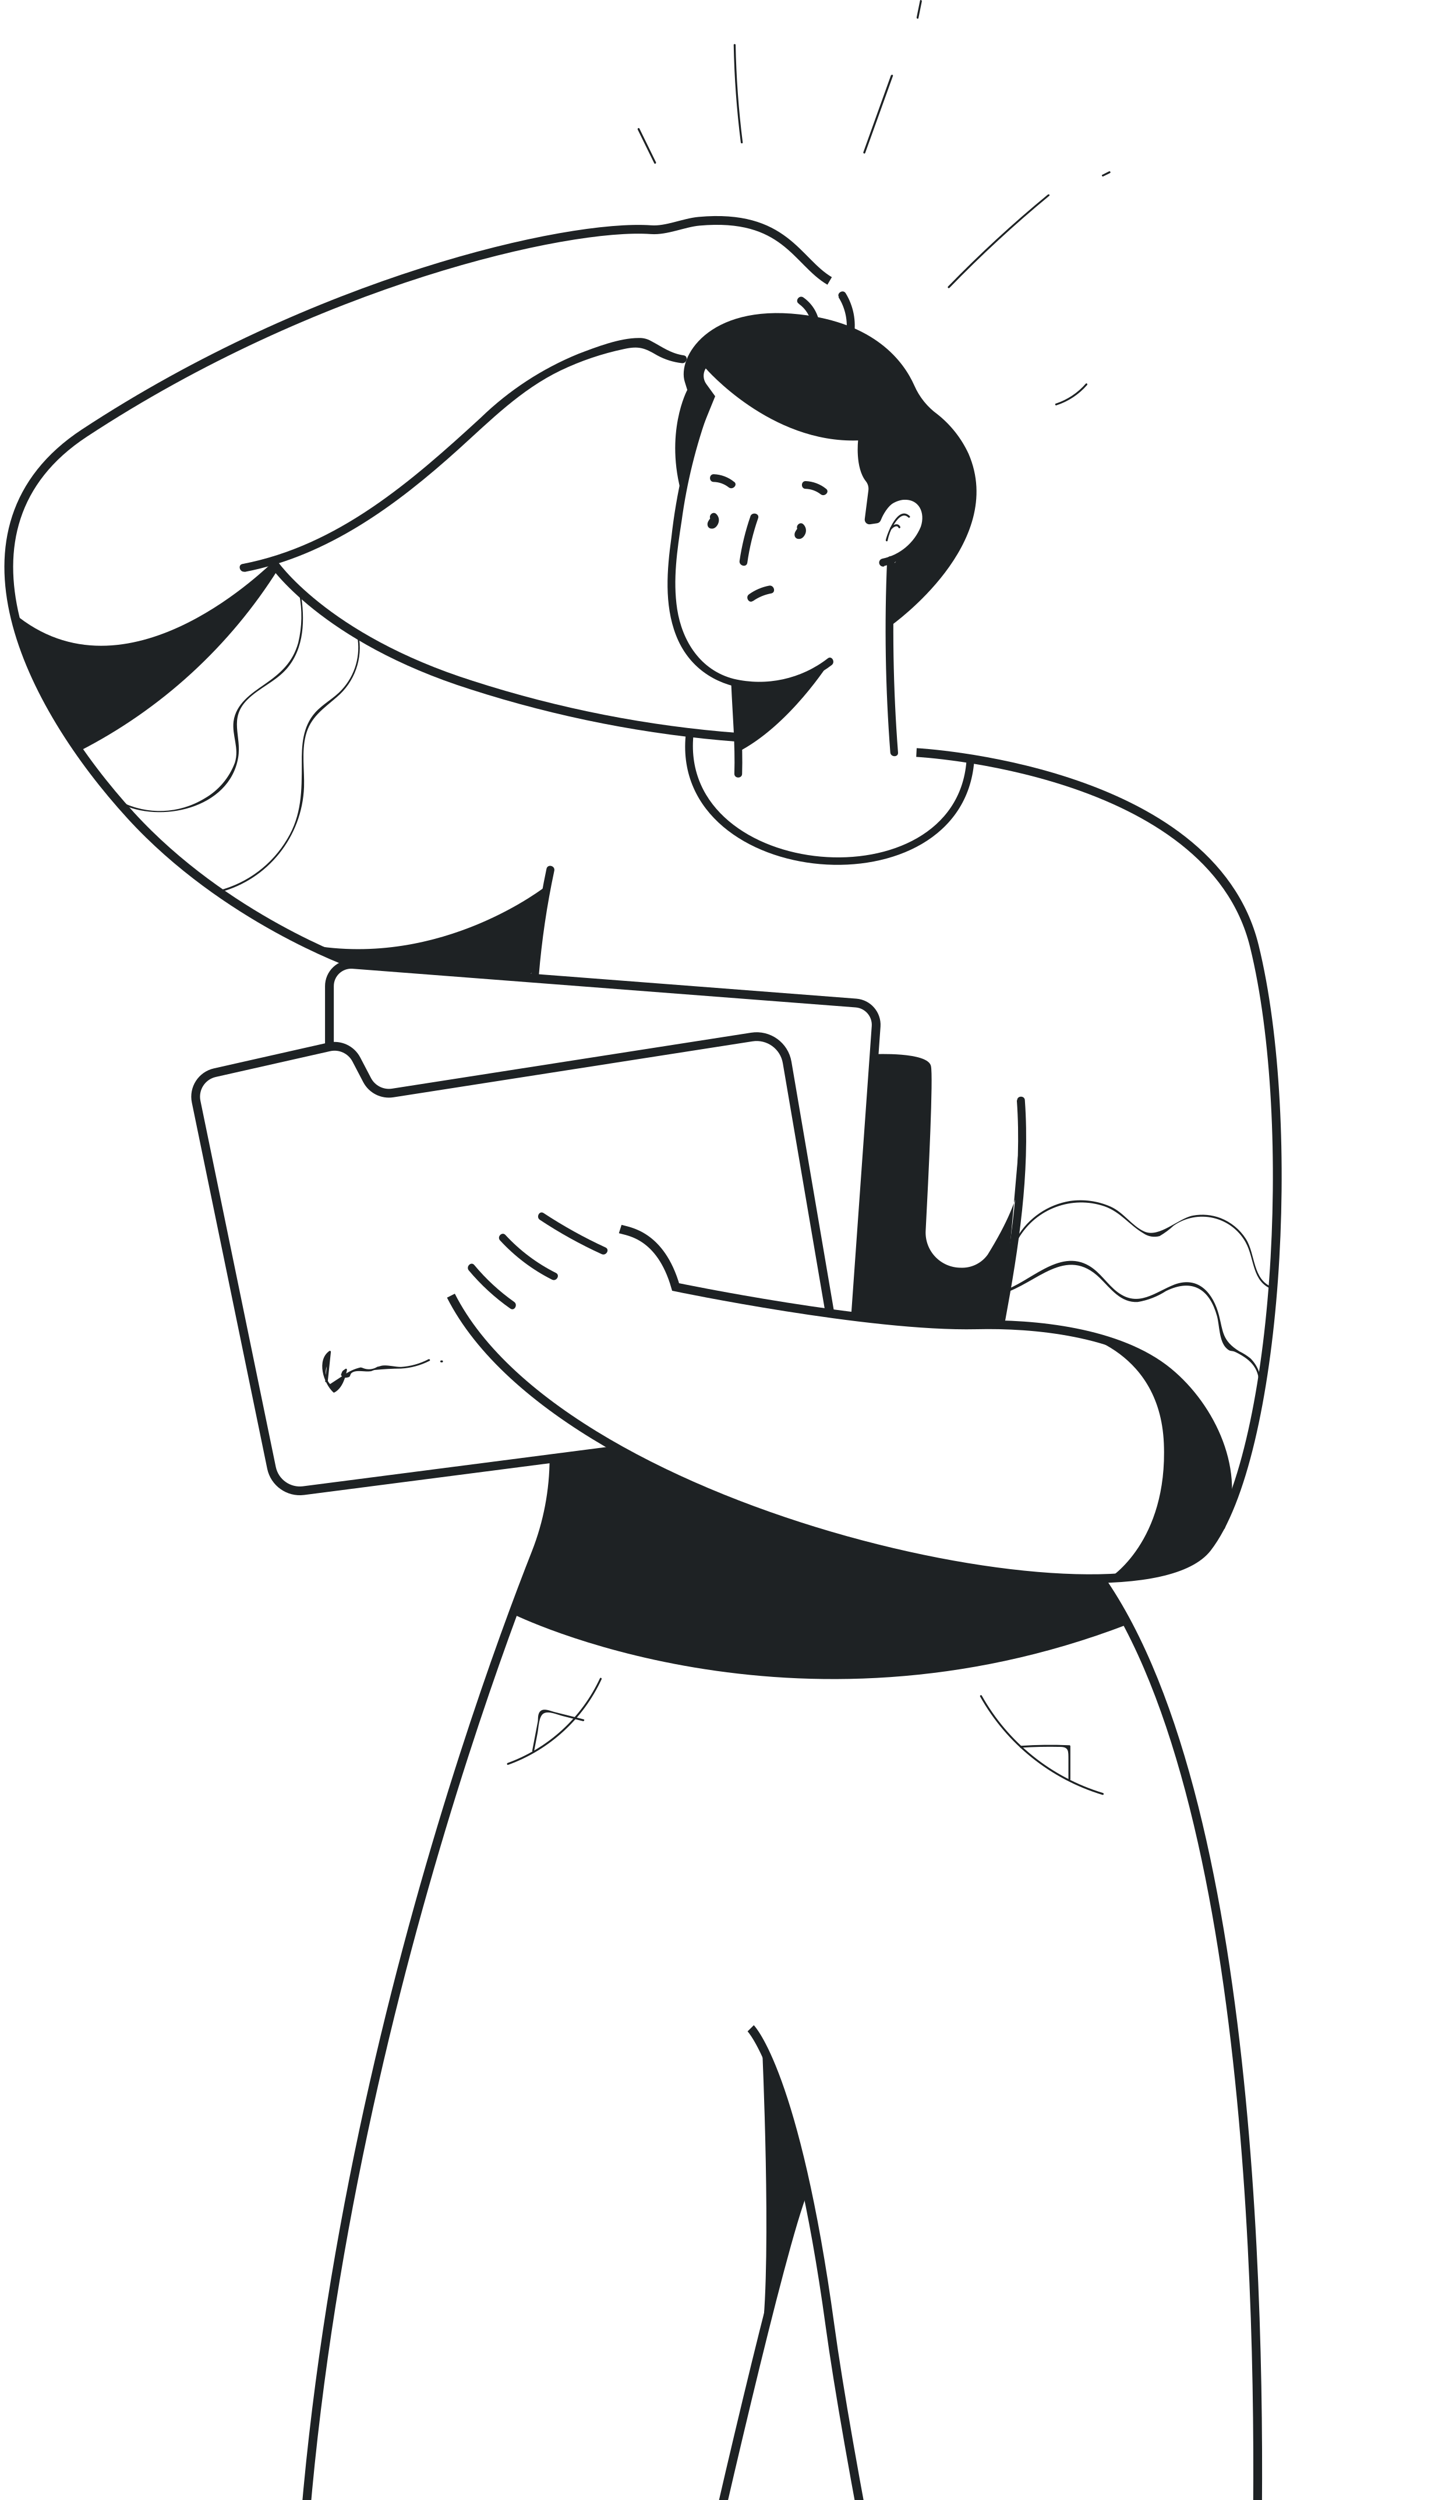 <svg width="166" height="285" viewBox="0 0 166 285" fill="none" xmlns="http://www.w3.org/2000/svg">
<path d="M79.985 46.461C78.254 51.25 77.098 56.229 76.544 61.291C76.041 64.935 75.715 68.897 77.065 72.399C79.888 79.713 89.196 80.128 94.825 75.813C95.275 75.469 94.825 74.702 94.384 75.046C91.34 77.412 87.389 78.272 83.638 77.384C79.879 76.413 77.779 73.114 77.206 69.444C76.694 66.1 77.206 62.668 77.718 59.359C78.302 55.039 79.349 50.795 80.841 46.699C81.044 46.178 80.197 45.949 79.959 46.469L79.985 46.461Z" fill="#1E2224"/>
<path d="M90.907 60.418C90.896 60.444 90.894 60.473 90.904 60.5C90.914 60.526 90.935 60.548 90.96 60.559L91.393 60.886V60.797V61.133C91.481 60.973 91.582 60.819 91.693 60.674C92.01 60.206 91.243 59.792 90.925 60.224C90.731 60.515 90.519 60.753 90.608 61.106C90.662 61.296 90.834 61.429 91.031 61.433C91.419 61.486 91.71 61.142 91.834 60.806C91.962 60.45 91.873 60.051 91.605 59.783C91.216 59.368 90.599 59.995 90.978 60.409L90.907 60.418Z" fill="#1E2224"/>
<path d="M81.035 59.245C81.023 59.27 81.022 59.3 81.032 59.326C81.042 59.353 81.062 59.374 81.088 59.386L81.511 59.712V59.624L81.467 59.959C81.556 59.801 81.653 59.648 81.758 59.501C82.085 59.033 81.317 58.618 81 59.05C80.797 59.342 80.585 59.58 80.682 59.933C80.736 60.123 80.908 60.255 81.106 60.259C81.485 60.312 81.785 59.968 81.9 59.633C82.034 59.278 81.948 58.877 81.679 58.609C81.291 58.195 80.673 58.812 81.053 59.236L81.035 59.245Z" fill="#1E2224"/>
<path d="M100.806 64.52C103.453 63.85 107.053 60.991 105.897 57.85C105.407 56.617 104.13 55.885 102.818 56.086C101.4 56.287 100.202 57.239 99.686 58.574C99.456 59.086 100.215 59.536 100.453 59.015C100.831 57.947 101.761 57.169 102.88 56.986C104.785 56.783 105.526 58.459 104.979 60.047C104.209 61.922 102.555 63.289 100.568 63.691C100.41 63.734 100.287 63.857 100.246 64.015C100.204 64.173 100.249 64.341 100.365 64.456C100.48 64.571 100.649 64.616 100.806 64.573V64.52Z" fill="#1E2224"/>
<path d="M103.718 58.83C102.386 57.559 101.168 60.744 100.983 61.574C100.983 61.715 101.168 61.768 101.195 61.635C101.321 61.015 101.547 60.419 101.865 59.871C102.165 59.368 102.889 58.309 103.559 58.989C103.665 59.086 103.824 58.927 103.718 58.83Z" fill="#1E2224"/>
<path d="M102.642 60.056C102.394 59.527 101.759 59.818 101.503 60.153C101.415 60.268 101.574 60.427 101.662 60.312C101.75 60.197 102.253 59.747 102.447 60.171C102.509 60.294 102.703 60.171 102.642 60.056Z" fill="#1E2224"/>
<path d="M101.142 63.823C100.821 71.144 100.942 78.477 101.504 85.783C101.557 86.339 102.439 86.347 102.386 85.783C101.824 78.477 101.704 71.144 102.024 63.823C102.024 63.259 101.142 63.259 101.142 63.823Z" fill="#1E2224"/>
<path d="M83.373 78.098C83.514 81.46 83.832 84.839 83.726 88.209C83.726 88.774 84.608 88.774 84.608 88.209C84.714 84.839 84.397 81.46 84.255 78.098C84.255 77.534 83.373 77.534 83.373 78.098Z" fill="#1E2224"/>
<path d="M85.561 58.847C84.988 60.502 84.572 62.206 84.317 63.938C84.237 64.494 85.084 64.732 85.199 64.176C85.445 62.441 85.859 60.733 86.434 59.077C86.628 58.539 85.772 58.309 85.552 58.847H85.561Z" fill="#1E2224"/>
<path d="M94.189 55.724C93.525 55.187 92.705 54.878 91.851 54.842C91.287 54.842 91.287 55.724 91.851 55.724C92.473 55.744 93.072 55.96 93.563 56.342C94.004 56.695 94.63 56.077 94.189 55.724Z" fill="#1E2224"/>
<path d="M83.708 54.939C83.047 54.397 82.225 54.087 81.37 54.057C80.806 54.057 80.806 54.939 81.37 54.939C81.993 54.953 82.594 55.17 83.082 55.557C83.523 55.901 84.149 55.283 83.708 54.93V54.939Z" fill="#1E2224"/>
<path d="M94.604 75.434C94.604 75.434 90.016 82.757 84.017 85.783L83.955 82.474L83.77 78.063C83.77 78.063 83.241 77.825 84.652 78.134C88.155 78.892 93.404 76.722 94.604 75.434Z" fill="#1E2224"/>
<path d="M80.462 41.996C80.462 41.996 87.846 50.563 97.833 50.21C97.833 50.21 97.472 53.298 98.716 54.859C98.954 55.154 99.059 55.534 99.007 55.909L98.592 59.156C98.567 59.325 98.625 59.496 98.747 59.617C98.869 59.737 99.041 59.792 99.21 59.765L99.986 59.65C100.176 59.626 100.338 59.501 100.41 59.324C100.763 58.441 102.042 55.883 104.821 57.012C106.912 57.894 104.592 62.235 103.348 62.87C102.104 63.506 102.386 63.823 102.386 63.823C102.386 63.823 101.689 64.079 101.601 65.702C101.512 67.326 101.424 71.455 101.601 71.305C101.777 71.155 114.835 61.917 110.423 51.719C109.611 49.971 108.403 48.436 106.894 47.237C105.734 46.399 104.82 45.266 104.247 43.955C103.012 41.175 99.73 36.8 91.163 35.838C80.673 34.656 77.206 40.796 78.071 43.522C78.935 46.248 79.773 49.504 79.773 49.504L81.538 45.172L80.515 43.761C80.144 43.236 80.123 42.541 80.462 41.996Z" fill="#1E2224"/>
<path d="M85.835 68.526C86.462 68.083 87.179 67.782 87.934 67.644C88.49 67.538 88.261 66.682 87.705 66.761C86.872 66.918 86.083 67.255 85.394 67.749C84.935 68.076 85.394 68.835 85.835 68.508V68.526Z" fill="#1E2224"/>
<path d="M78.353 44.458C78.353 44.458 75.706 49.381 77.762 56.474L79.773 49.504C79.757 47.937 79.645 46.373 79.438 44.819" fill="#1E2224"/>
<path d="M104.486 85.783C104.486 85.783 138.012 87.503 143.006 107.84C147.999 128.176 145.652 166.069 137.641 176.444C129.631 186.82 64.414 173.374 51.409 147.7" stroke="#1E2224"/>
<path d="M70.712 140.104C71.595 140.386 75.3 140.677 77.029 146.712C77.029 146.712 99.086 151.308 111.349 151.026C117.843 150.867 127.574 151.785 133.185 156.39C138.153 160.466 141.611 167.921 139.158 174.097" stroke="#1E2224"/>
<path d="M53.447 144.824C54.83 146.474 56.422 147.937 58.185 149.173C58.653 149.5 59.067 148.732 58.626 148.415C56.931 147.217 55.4 145.802 54.074 144.206C53.712 143.765 53.085 144.391 53.447 144.824Z" fill="#1E2224"/>
<path d="M57.011 141.401C58.7 143.239 60.709 144.754 62.94 145.874C63.443 146.121 63.893 145.362 63.381 145.106C61.218 144.025 59.269 142.56 57.629 140.783C57.249 140.36 56.623 140.986 57.011 141.401Z" fill="#1E2224"/>
<path d="M61.536 139.045C63.782 140.535 66.142 141.845 68.595 142.962C69.106 143.201 69.556 142.442 69.036 142.204C66.588 141.077 64.228 139.768 61.978 138.286C61.501 137.969 61.095 138.736 61.536 139.045Z" fill="#1E2224"/>
<path d="M70.712 165.257L34.609 169.924C32.902 170.145 31.311 169.016 30.957 167.33L22.364 125.59C22.052 124.092 22.997 122.62 24.49 122.282L37.521 119.344C38.76 119.062 40.035 119.648 40.627 120.773L41.853 123.12C42.41 124.187 43.584 124.779 44.773 124.593L85.71 118.215C87.623 117.912 89.422 119.207 89.742 121.117L94.621 149.729" stroke="#1E2224"/>
<path d="M97.533 150.108L99.888 116.988C99.975 115.628 98.954 114.45 97.595 114.342L40.203 109.93C39.517 109.886 38.842 110.129 38.341 110.6C37.839 111.072 37.555 111.73 37.557 112.418V119.397" stroke="#1E2224"/>
<path d="M84.184 84.054C73.844 83.278 63.633 81.279 53.764 78.098C36.851 72.743 31.099 64.097 31.099 64.097" stroke="#1E2224"/>
<path d="M40.204 109.842C40.204 109.842 25.647 104.707 14.909 92.964C3.29 80.26 -6.83 60.197 9.616 49.372C35.916 32.079 64.66 25.498 74.242 26.186C76.006 26.309 77.947 25.383 79.703 25.224C89.522 24.342 90.81 29.812 94.587 32.026" stroke="#1E2224"/>
<path d="M95.593 33.87C96.377 35.108 96.69 36.586 96.475 38.035C96.395 38.59 97.242 38.829 97.357 38.273C97.638 36.594 97.302 34.871 96.413 33.42C96.113 32.944 95.354 33.42 95.645 33.87H95.593Z" fill="#1E2224"/>
<path d="M91.075 34.638C91.85 35.186 92.371 36.022 92.522 36.959C92.69 37.497 93.546 37.267 93.404 36.72C93.19 35.564 92.523 34.542 91.552 33.88C91.049 33.615 90.599 34.374 91.102 34.638H91.075Z" fill="#1E2224"/>
<path d="M27.879 65.2C37.381 63.373 45.224 57.577 52.264 51.224C55.935 47.907 59.384 44.422 63.893 42.243C66.209 41.135 68.65 40.308 71.163 39.782C72.856 39.411 73.527 39.684 74.939 40.514C75.805 40.986 76.755 41.286 77.735 41.396C78.291 41.475 78.529 40.629 77.974 40.514C76.456 40.293 75.53 39.561 74.224 38.873C73.799 38.627 73.312 38.508 72.821 38.529C70.624 38.529 67.96 39.57 65.94 40.337C61.803 42.028 58.03 44.496 54.823 47.607C46.883 54.895 38.554 62.191 27.641 64.291C27.085 64.397 27.323 65.244 27.879 65.173V65.2Z" fill="#1E2224"/>
<path d="M9.043 85.624C18.364 80.866 26.22 73.667 31.77 64.794C32.07 64.308 31.311 63.911 31.011 64.344C25.538 73.089 17.788 80.179 8.593 84.856C8.09 85.121 8.531 85.88 9.043 85.624Z" fill="#1E2224"/>
<path d="M78.168 83.903C76.571 101.487 109.682 104.293 111.067 86.788C111.067 86.224 110.185 86.233 110.185 86.788C108.897 103.11 77.541 100.393 79.05 83.903C79.103 83.339 78.221 83.339 78.168 83.903Z" fill="#1E2224"/>
<path d="M62.313 99.017C61.466 103.039 60.877 107.112 60.549 111.21C60.505 111.774 61.387 111.774 61.431 111.21C61.763 107.191 62.352 103.198 63.196 99.255C63.31 98.699 62.464 98.461 62.313 99.017Z" fill="#1E2224"/>
<path d="M115.929 125.44C116.529 133.743 115.232 142.098 113.732 150.241C113.626 150.797 114.473 151.035 114.615 150.479C116.132 142.256 117.447 133.813 116.847 125.44C116.847 124.876 115.964 124.867 115.964 125.44H115.929Z" fill="#1E2224"/>
<path d="M63.16 166.218C63.157 169.918 62.459 173.584 61.105 177.026C53.544 196.215 28.143 266.876 34.928 333.901C41.492 398.677 42.709 424.774 42.93 431.947C42.972 433.306 42.354 434.601 41.271 435.423L34.54 440.593C33.898 441.079 33.639 441.921 33.897 442.684C34.156 443.447 34.873 443.958 35.678 443.955H73.924C74.752 443.957 75.547 443.628 76.132 443.042C76.717 442.455 77.043 441.66 77.038 440.831C76.977 431.559 77.409 401.782 83.982 353.858C86.011 339.107 81.6 322.388 78.926 314.086C77.756 310.442 77.582 306.552 78.424 302.819C81.485 289.153 88.94 256.394 91.657 249.61" stroke="#1E2224"/>
<path d="M85.587 231.215C85.587 231.215 90.704 236.394 94.631 265.138C98.451 293.141 118.734 388.699 130.9 431.833C131.483 433.914 131.08 436.147 129.806 437.894L126.604 442.305C126.364 442.631 126.332 443.065 126.519 443.423C126.707 443.781 127.082 444.001 127.486 443.99H161.771C162.67 443.99 163.529 443.615 164.14 442.955C164.751 442.296 165.06 441.411 164.991 440.514L158.374 354.273C157.262 333.151 151.131 318.982 146.905 311.58C144.309 307.018 143.021 301.828 143.181 296.582C143.878 272.567 143.958 206.432 125.43 179.947" stroke="#1E2224"/>
<path d="M109.533 144.515C108.436 144.514 107.387 144.063 106.632 143.268C105.876 142.472 105.48 141.402 105.536 140.306C105.871 133.998 106.418 122.661 106.136 121.514C105.756 119.882 99.678 120.173 99.678 120.173L97.816 146.103C96.996 151.088 99.66 150.32 99.66 150.32C99.66 150.32 109.365 150.991 112.153 150.973C114.941 150.955 114.394 149.014 114.579 147.947C114.764 146.879 116.229 129.931 116.229 129.931C116.52 132.816 117.235 135.542 112.612 143.015C111.906 144.005 110.747 144.57 109.533 144.515Z" fill="#1E2224"/>
<path d="M58.467 183.988C58.467 183.988 90.343 199.868 128.58 185.161L126.772 181.994C126.772 181.994 127.001 179.691 121.928 179.92C116.855 180.15 105.033 177.671 103.559 177.344C102.086 177.018 77.885 170.992 74.127 167.092L72.442 166.21C70.735 165.434 68.815 165.262 66.998 165.725C64.157 166.536 62.746 166.051 63.063 168.627C63.487 172.103 58.467 183.988 58.467 183.988Z" fill="#1E2224"/>
<path d="M86.893 233.306C86.893 233.306 87.987 257.083 86.893 266.091L90.122 254.401C91.486 252.031 91.911 249.235 91.313 246.566C90.201 242.349 86.893 233.306 86.893 233.306Z" fill="#1E2224"/>
<path d="M62.375 100.923C62.375 100.923 50.482 110.451 35.237 107.699C35.237 107.699 37.734 109.648 44.421 110.169L57.32 111.166C57.32 111.166 60.646 113.354 61.175 109.066" fill="#1E2224"/>
<path d="M121.883 151.794C121.883 151.794 132.215 153.32 132.691 164.533C133.167 175.747 126.515 179.876 126.515 179.876C126.515 179.876 133.353 179.126 134.747 178.447C136.141 177.767 140.42 175.359 139.926 168.459C139.431 161.56 132.391 152.561 121.883 151.794Z" fill="#1E2224"/>
<path d="M31.099 64.097C30.878 64.168 15.121 80.313 2.187 70.396C2.187 70.396 4.004 77.852 6.413 81.548C8.822 85.245 7.604 86.304 11.707 83.674C15.809 81.045 26.785 72.02 28.346 69.558C30.808 65.668 31.099 64.097 31.099 64.097Z" fill="#1E2224"/>
<path d="M37.364 157.502L37.725 154.097C37.724 154.057 37.702 154.022 37.668 154.002C37.634 153.982 37.592 153.981 37.558 154C36.058 155.032 36.861 157.67 38.008 158.728C38.048 158.754 38.099 158.754 38.14 158.728C39.022 158.252 39.375 157.079 39.56 156.161C39.56 156.073 39.481 155.976 39.401 156.038C39.022 156.302 39.049 156.241 38.89 156.673C38.877 156.707 38.877 156.745 38.89 156.779C39.146 157.07 39.137 157.096 39.56 157.035C40.143 156.955 39.728 156.655 40.257 156.408C40.787 156.161 41.625 156.408 42.225 156.32C42.392 156.32 42.551 156.188 42.719 156.17C43.892 156.064 44.624 156.02 45.718 156.011C46.853 155.948 47.963 155.648 48.974 155.129C49.098 155.076 48.974 154.882 48.859 154.944C47.886 155.455 46.816 155.755 45.718 155.826C45.048 155.826 44.395 155.623 43.716 155.658C43.486 155.658 43.248 155.782 43.019 155.808C42.541 156.117 41.943 156.176 41.413 155.967C41.319 155.92 41.218 155.89 41.113 155.879C40.418 156.038 39.764 156.338 39.19 156.761L37.628 157.784C37.139 157.229 36.996 156.448 37.258 155.755C37.416 154.661 37.434 154.67 37.258 155.755L37.072 157.458C37.072 157.599 37.275 157.599 37.293 157.458L37.364 157.502Z" fill="#1E2224"/>
<path d="M50.262 155.305H50.42C50.47 155.291 50.504 155.246 50.504 155.195C50.504 155.144 50.47 155.099 50.42 155.085H50.279C50.23 155.099 50.196 155.144 50.196 155.195C50.196 155.246 50.23 155.291 50.279 155.305H50.262Z" fill="#1E2224"/>
<path d="M111.746 193.401C114.773 198.799 119.772 202.815 125.695 204.606C125.836 204.65 125.889 204.439 125.757 204.394C119.885 202.62 114.929 198.639 111.932 193.287C111.861 193.163 111.676 193.287 111.746 193.401Z" fill="#1E2224"/>
<path d="M116.361 199.233C117.852 199.136 119.352 199.101 120.843 199.136C121.866 199.136 121.804 199.63 121.813 200.539V202.859C121.827 202.908 121.872 202.942 121.923 202.942C121.975 202.942 122.02 202.908 122.034 202.859V199.057C122.034 199.027 122.021 198.999 122 198.979C121.978 198.958 121.949 198.948 121.919 198.951C120.069 198.87 118.217 198.891 116.37 199.013C116.228 199.013 116.228 199.242 116.37 199.233H116.361Z" fill="#1E2224"/>
<path d="M57.938 201.183C62.646 199.48 66.48 195.968 68.587 191.425C68.648 191.302 68.454 191.187 68.401 191.319C66.315 195.808 62.528 199.281 57.876 200.971C57.743 201.024 57.805 201.236 57.938 201.183Z" fill="#1E2224"/>
<path d="M60.893 199.621L61.29 197.548C61.413 196.904 61.422 195.624 61.996 195.316C62.569 195.007 63.548 195.474 64.175 195.624L66.478 196.207C66.619 196.207 66.672 196.021 66.539 195.995L63.196 195.157C62.772 195.051 62.084 194.716 61.669 195.016C61.255 195.316 61.369 195.968 61.316 196.251L60.681 199.568C60.681 199.7 60.866 199.762 60.893 199.621Z" fill="#1E2224"/>
<path d="M114.297 147.471C118.179 146.332 121.522 141.877 125.413 145.706C126.657 146.924 127.769 148.52 129.701 148.423C130.855 148.233 131.957 147.806 132.939 147.171C136 145.68 137.915 147.003 138.753 150.029C139.035 151.061 138.982 152.888 139.821 153.69C140.332 154.176 140.35 153.867 140.941 154.167C142.706 155.049 143.667 156.099 143.535 158.172C143.535 158.314 143.747 158.314 143.755 158.172C143.884 156.945 143.449 155.725 142.573 154.855C142.179 154.536 141.75 154.264 141.294 154.043C139.344 152.835 139.45 151.802 138.982 149.959C138.338 147.453 136.671 145.415 133.909 146.429C131.66 147.312 129.807 149.076 127.434 147.312C126.251 146.429 125.466 145.062 124.178 144.303C120.72 142.265 117.358 146.262 114.261 147.171C114.203 147.185 114.167 147.244 114.182 147.303C114.197 147.361 114.256 147.397 114.314 147.382L114.297 147.471Z" fill="#1E2224"/>
<path d="M116.14 141.145C118.133 137.769 122.222 136.255 125.933 137.519C127.768 138.172 128.756 139.645 130.344 140.58C130.885 140.962 131.568 141.081 132.206 140.907C132.787 140.568 133.329 140.166 133.821 139.707C135.136 138.794 136.775 138.48 138.334 138.841C139.894 139.203 141.228 140.206 142.008 141.604C143.058 143.474 142.705 146.112 145.052 146.968C145.184 146.968 145.237 146.8 145.105 146.756C142.758 145.874 143.172 142.998 142.043 141.224C141.357 140.153 140.351 139.326 139.167 138.86C138.163 138.478 137.074 138.377 136.017 138.569C134.35 138.869 132.188 141.154 130.459 140.386C129.056 139.76 128.112 138.216 126.63 137.554C125.172 136.907 123.56 136.683 121.981 136.91C119.461 137.329 117.255 138.84 115.955 141.039C115.884 141.154 116.069 141.268 116.149 141.145H116.14Z" fill="#1E2224"/>
<path d="M34.108 67.696C34.478 69.541 34.442 71.444 34.002 73.272C33.367 75.522 31.999 76.74 30.155 78.019C28.629 79.069 26.891 80.242 26.626 82.245C26.432 83.868 27.305 85.289 26.776 86.947C26.133 88.675 24.902 90.121 23.3 91.032C20.404 92.785 16.809 92.922 13.789 91.394C13.657 91.332 13.551 91.526 13.674 91.588C18.218 93.891 26.176 92.215 27.155 86.356C27.57 83.895 26.044 81.945 28.188 79.775C29.538 78.416 31.408 77.701 32.678 76.246C34.725 73.89 34.769 70.564 34.293 67.644C34.293 67.502 34.055 67.564 34.081 67.705L34.108 67.696Z" fill="#1E2224"/>
<path d="M40.716 72.469C41.153 74.692 40.496 76.989 38.951 78.645C38.069 79.616 36.825 80.233 35.934 81.23C34.496 82.845 34.381 84.98 34.408 87.044C34.408 90.124 34.408 92.903 32.749 95.646C31.039 98.541 28.255 100.643 25.003 101.496C24.959 101.523 24.939 101.576 24.954 101.625C24.968 101.674 25.013 101.708 25.065 101.708C30.551 100.254 34.446 95.389 34.664 89.718C34.725 87.777 34.372 85.739 34.858 83.833C35.387 81.742 36.852 80.816 38.387 79.475C40.441 77.752 41.398 75.048 40.883 72.416C40.883 72.275 40.645 72.337 40.672 72.478L40.716 72.469Z" fill="#1E2224"/>
<path d="M72.706 14.77L74.594 18.616C74.656 18.74 74.85 18.616 74.788 18.502L72.9 14.646C72.838 14.523 72.644 14.646 72.706 14.761V14.77Z" fill="#1E2224"/>
<path d="M83.647 5.1C83.718 8.826 83.989 12.546 84.458 16.243C84.458 16.375 84.696 16.384 84.679 16.243C84.21 12.546 83.939 8.826 83.867 5.1C83.853 5.051 83.808 5.017 83.757 5.017C83.706 5.017 83.661 5.051 83.647 5.1H83.647Z" fill="#1E2224"/>
<path d="M101.591 8.55L98.424 17.372C98.424 17.505 98.591 17.566 98.644 17.434L101.803 8.655C101.856 8.523 101.644 8.461 101.591 8.594V8.55Z" fill="#1E2224"/>
<path d="M104.891 0.08L104.503 1.994C104.503 2.136 104.688 2.197 104.715 2.056L105.103 0.142C105.103 0.001 104.918 -0.061 104.891 0.08Z" fill="#1E2224"/>
<path d="M108.244 32.821C111.837 29.116 115.634 25.613 119.616 22.331C119.731 22.242 119.616 22.092 119.466 22.181C115.481 25.46 111.681 28.959 108.085 32.662C107.988 32.768 108.147 32.918 108.244 32.821Z" fill="#1E2224"/>
<path d="M125.784 20.107L126.552 19.728C126.684 19.657 126.552 19.472 126.446 19.534L125.678 19.922C125.546 19.984 125.678 20.169 125.784 20.107Z" fill="#1E2224"/>
<path d="M120.411 46.214C121.777 45.777 122.997 44.974 123.94 43.893C124.037 43.787 123.878 43.629 123.79 43.734C122.88 44.784 121.703 45.567 120.384 46.002C120.243 46.002 120.305 46.258 120.437 46.214H120.411Z" fill="#1E2224"/>
</svg>
